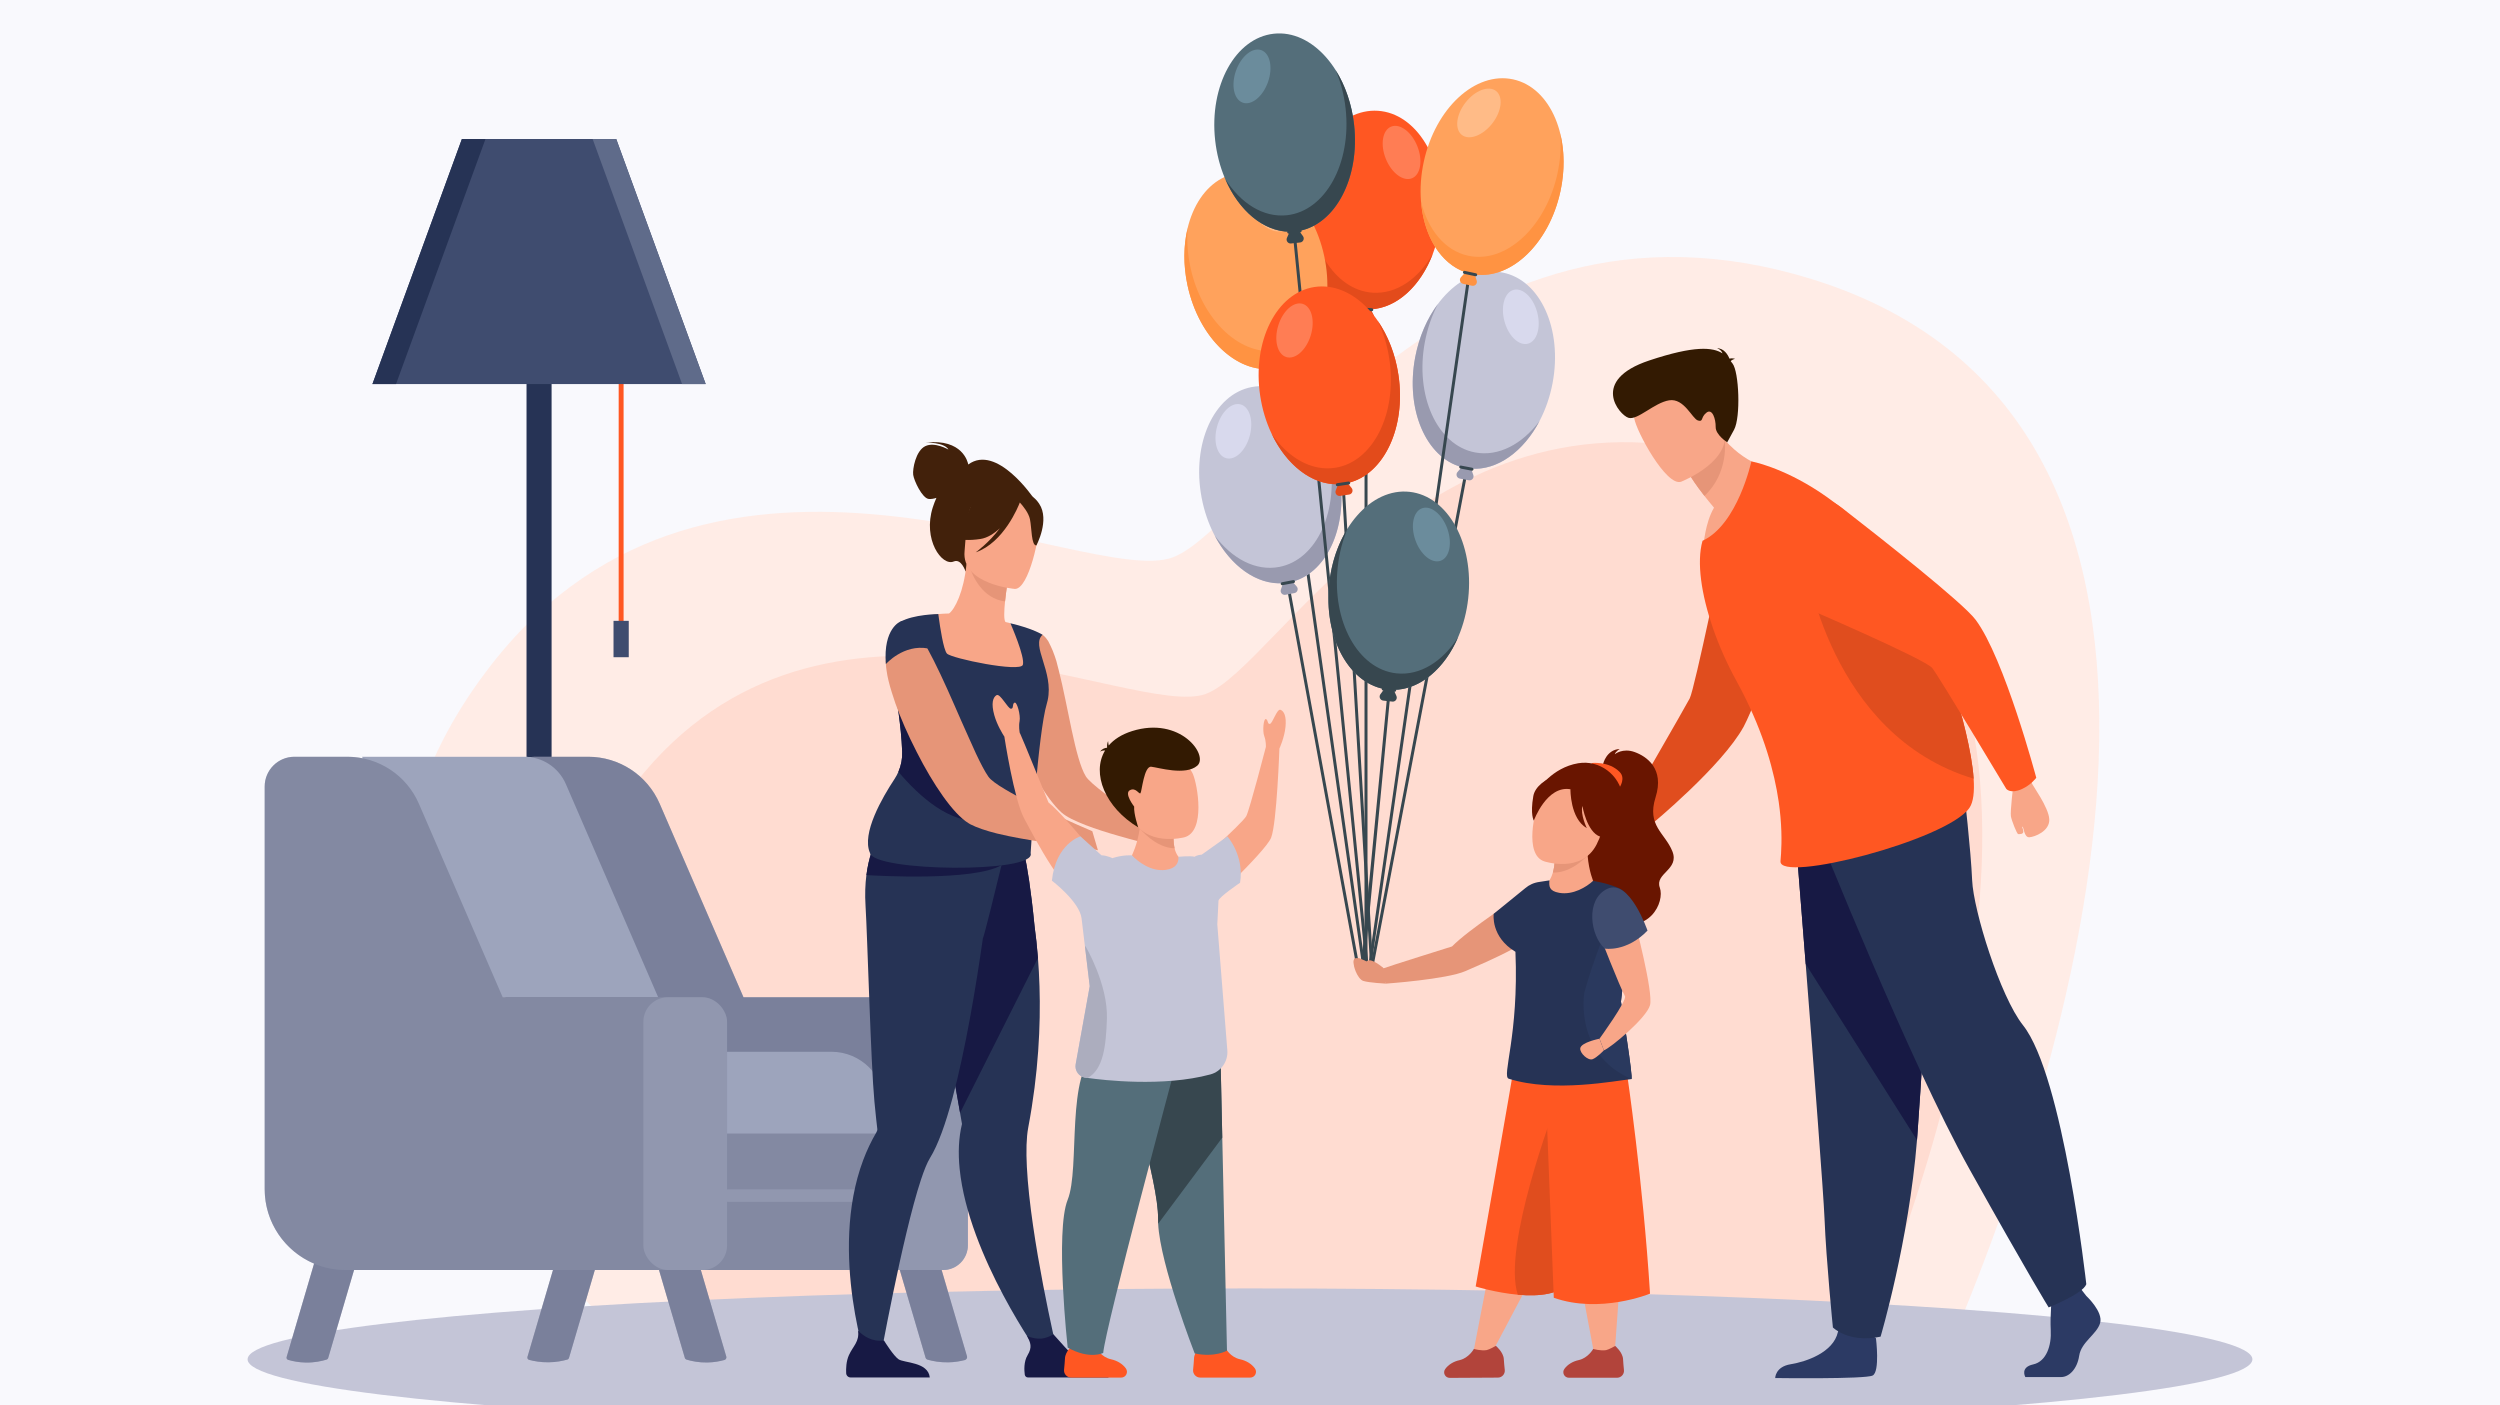 <?xml version="1.0" encoding="UTF-8"?>
<svg id="Layer_1" data-name="Layer 1" xmlns="http://www.w3.org/2000/svg" version="1.1" viewBox="0 0 1071 602">
  <defs>
    <style>
      .cls-1 {
        fill: #f9f9fd;
      }

      .cls-1, .cls-2, .cls-3, .cls-4, .cls-5, .cls-6, .cls-7, .cls-8, .cls-9, .cls-10, .cls-11, .cls-12, .cls-13, .cls-14, .cls-15, .cls-16, .cls-17, .cls-18, .cls-19, .cls-20, .cls-21, .cls-22, .cls-23, .cls-24, .cls-25, .cls-26, .cls-27, .cls-28, .cls-29, .cls-30, .cls-31, .cls-32 {
        stroke-width: 0px;
      }

      .cls-2 {
        fill: #42210b;
      }

      .cls-3 {
        fill: #331a02;
      }

      .cls-4 {
        fill: #cacad9;
      }

      .cls-5 {
        fill: #e34b1b;
      }

      .cls-6 {
        fill: #37474f;
      }

      .cls-7 {
        fill: #546e7a;
      }

      .cls-8 {
        fill: #ffa25c;
      }

      .cls-9 {
        fill: #acadbe;
      }

      .cls-10 {
        fill: #6b8c9c;
      }

      .cls-11 {
        fill: #d8d9ed;
      }

      .cls-12 {
        fill: #3f4c6f;
      }

      .cls-13 {
        fill: #263355;
      }

      .cls-14 {
        fill: #f8a688;
      }

      .cls-15 {
        fill: #2c3a64;
      }

      .cls-16 {
        fill: #ff9342;
      }

      .cls-17 {
        fill: #2a395e;
      }

      .cls-18, .cls-22 {
        fill: #5f6b8a;
      }

      .cls-19 {
        fill: #e04d1e;
      }

      .cls-20 {
        fill: #171944;
      }

      .cls-21 {
        fill: #c4c5d7;
      }

      .cls-22 {
        opacity: .53;
      }

      .cls-23 {
        fill: #ff7d54;
      }

      .cls-24 {
        fill: #e69578;
      }

      .cls-25 {
        fill: #999aaf;
      }

      .cls-26 {
        fill: #691500;
      }

      .cls-27 {
        fill: #e4e6f5;
      }

      .cls-28 {
        fill: #b2443b;
      }

      .cls-29 {
        fill: #ffdcd1;
      }

      .cls-30 {
        fill: #ffbb87;
      }

      .cls-31 {
        fill: #ffece6;
      }

      .cls-32 {
        fill: #ff5722;
      }
    </style>
  </defs>
  <rect class="cls-1" x="-5.993" y="-18.112" width="1098.998" height="640.999"/>
  <g>
    <path class="cls-31" d="M297.058,599.479s-210.369-156.771-86.175-315.207c95.823-122.243,254.455-32.014,291.384-45.443,36.929-13.429,116.453-167.963,273.828-119.279,194.834,60.273,116.591,331.569,49.424,479.545l-528.461.385Z"/>
    <path class="cls-29" d="M344.556,599.479s-176.264-131.355-72.204-264.106c80.288-102.425,213.203-26.824,244.145-38.076,30.942-11.252,97.574-140.733,229.435-99.942,163.248,50.501,97.689,277.815,41.411,401.801l-442.787.323Z"/>
    <path class="cls-24" d="M455.552,360.494s11.845,2.3,12.909,3.6c1.064,1.3,4.702,8.393,4.715,10.049.014,1.655-6.208,2.052-8.927-1.299-2.719-3.351-5.707-1.862-8.698-6.074-2.991-4.212,0-6.276,0-6.276Z"/>
  </g>
  <ellipse class="cls-21" cx="535.5" cy="582.333" rx="429.43" ry="30.378"/>
  <g>
    <g>
      <path class="cls-18" d="M285.266,485.834h-108.668c-4.959,0-8.979-4.02-8.979-8.98h0c0-4.959,4.02-8.98,8.979-8.98h108.668c4.959,0,8.98,4.02,8.98,8.98h0c0,4.959-4.02,8.98-8.98,8.98Z"/>
      <g>
        <rect class="cls-32" x="265.041" y="142.992" width="2.106" height="127.986"/>
        <rect class="cls-13" x="225.562" y="112.037" width="10.739" height="351.813"/>
        <g>
          <polygon class="cls-12" points="263.986 59.54 236.209 59.54 225.654 59.54 197.878 59.54 159.546 164.535 225.654 164.535 236.209 164.535 302.317 164.535 263.986 59.54"/>
          <polygon class="cls-13" points="197.878 59.54 159.546 164.535 169.654 164.535 207.986 59.54 197.878 59.54"/>
          <polygon class="cls-18" points="263.986 59.54 302.317 164.535 292.209 164.535 253.878 59.54 263.986 59.54"/>
        </g>
        <path class="cls-18" d="M262.126,465.722c-.475-.691-1.017-1.327-1.583-1.941-2.349-.104-4.502-.774-6.367-1.882-1.472-.229-2.858-.672-4.122-1.32-.626.095-1.258.15-1.894.15-.94,0-1.849-.098-2.726-.271-1.137.312-2.311.48-3.494.48-1.534,0-2.989-.249-4.343-.697-1.251.382-2.551.592-3.863.592-1.378,0-2.688-.207-3.923-.571-.502.06-1.006.101-1.513.101-1.505,0-2.934-.237-4.266-.668-.965.225-1.951.354-2.947.354-.81,0-1.592-.084-2.356-.214-1.915.961-4.023,1.521-6.164,1.521-.742,0-1.459-.074-2.162-.184-1.499.651-3.097,1.043-4.725,1.135-1.325.635-2.736,1.072-4.185,1.269-3.216,3.502-5.204,8.148-5.204,13.277h69.285c0-4.132-1.273-7.966-3.449-11.132Z"/>
        <path class="cls-25" d="M245.891,457.173h-29.922c-4.191,0-8.076,1.31-11.268,3.542-1.29.902-2.463,1.957-3.502,3.136h59.463c-3.607-4.094-8.887-6.678-14.772-6.678Z"/>
        <rect class="cls-12" x="262.83" y="265.969" width="6.528" height="15.583"/>
      </g>
    </g>
    <g id="man">
      <g>
        <path class="cls-15" d="M893.771,555.177s7.345,6.808,5.911,11.644c-1.433,4.837-8.061,8.061-8.957,13.973-.896,5.912-4.478,9.136-7.703,9.136h-15.373s-2.374-4.16,3.359-5.414c5.732-1.254,7.894-8.201,7.535-14.65-.358-6.449.538-15.048.538-15.048l12.181-2.866,2.508,3.224Z"/>
        <path class="cls-15" d="M803.663,573.334s1.791,14.331-1.433,15.943c-3.225,1.612-41.74,1.075-41.74,1.075,0,0,0-4.837,6.628-5.912,6.629-1.075,18.272-5.016,20.243-13.794,1.971-8.778,16.302,2.687,16.302,2.687Z"/>
        <path class="cls-13" d="M768.822,353.185s2.177,27.156,4.735,59.799c3.477,44.343,7.658,98.811,8.072,109.129.714,17.918,3.584,46.579,3.584,46.579,0,0,6.803,6.809,20.422,3.94,0,0,12.135-40.914,15.602-84.204.054-.709.107-1.424.161-2.139,3.225-44.069,8.239-136.866,8.239-136.866l-60.815,3.762Z"/>
        <path class="cls-20" d="M768.822,353.185s2.177,27.156,4.735,59.799l47.68,75.444c.054-.709.107-1.424.161-2.139,3.225-44.069,8.239-136.866,8.239-136.866l-60.815,3.762Z"/>
        <path class="cls-13" d="M778.762,356.41s39.232,98.349,65.028,144.568c25.797,46.218,33.858,59.116,33.858,59.116,0,0,14.779-5.912,16.123-9.942,0,0-9.864-89.227-27.14-110.978-9.762-12.29-21.228-49.174-21.766-62.073-.537-12.898-3.493-38.426-3.493-38.426l-62.61,17.735Z"/>
      </g>
      <path class="cls-14" d="M701.77,342.799s-13.844,6.645-15.707,8.35c-1.864,1.706-6.463,10.078-6.11,10.71.353.631,1.042.826,2.297-.041,1.255-.868,4.776-4.494,4.905-3.821.129.673-9.398,11.886-7.713,14.258s11.237,1.671,16.691-2.208c5.454-3.879,10.899-18.138,11.719-18.917,6.955-6.602-6.082-8.33-6.082-8.33Z"/>
      <path class="cls-19" d="M701.146,349.919c-3.843-3.344-3.944-4.191-3.944-4.191,0,0,24.549-42.451,26.677-46.533,2.128-4.083,15.285-67.837,15.285-67.837l45.485-13.188s-32.038,82.845-37.634,93.084c-9.247,16.919-39.431,41.82-39.431,41.82,0,0-3.419-.53-6.438-3.156Z"/>
      <path class="cls-14" d="M761.479,201.58s-16.007,28.164-31.654,31.84c0,0,.652-9.459,4.461-15.932-1.56-1.84-2.93-3.531-4.116-5.043-3.939-5.047-5.811-8.136-5.811-8.136l5.31-14.275,3.603-9.686c1.731,3.143,3.64,5.822,5.629,8.112,10.255,11.79,22.577,13.12,22.577,13.12Z"/>
      <path class="cls-24" d="M738.903,188.46s1.91,14.114-8.732,23.985c-3.939-5.047-5.811-8.136-5.811-8.136l5.31-14.275c5.694-1.735,9.233-1.574,9.233-1.574Z"/>
      <path class="cls-14" d="M720.141,206.39s23.917-9.324,17.881-24.129c-6.036-14.805-7.014-25.979-22.539-20.652-15.526,5.327-16.171,12.178-15.358,17.61.813,5.431,13.64,29.214,20.016,27.171Z"/>
      <path class="cls-32" d="M843.689,346.108c-9.645,13.869-81.785,32.402-80.922,22.805.325-3.678.766-10.152-.01-18.935-.182-2.059-.441-4.243-.766-6.542-1.839-12.623-6.188-28.838-15.9-47.62-.727-1.408-1.484-2.825-2.269-4.262-4.004-7.27-7.404-14.951-9.999-22.469-5-14.443-7.021-28.264-4.492-37.296.009-.048.019-.086.038-.124,15.076-6.973,20.918-34.011,20.918-34.011,0,0,51.442,9.233,80.261,77.8,0,0,2.768,7.528,5.929,17.747,3.841,12.394,8.266,28.734,9.032,40.39.374,5.535-.086,10.018-1.819,12.518Z"/>
      <path class="cls-3" d="M741.456,154.76c.168-.331.654-.684,1.842-1.048,0,0-1.113-.374-2.408-.089-.671-1.639-2.303-4.429-5.365-4.451,0,0,1.755.457,2.403,2.215-4.195-2.659-11.971-3.431-31.384,3.035-25.584,8.522-12.801,23.373-8.924,24.565,3.877,1.191,11.016-6.451,17.436-7.494,6.421-1.043,9.894,7.9,12.342,8.642,2.448.742,1.056-1.293,3.618-3.331,2.563-2.038,4.036,2.756,3.98,6.124-.056,3.368,4.942,6.56,4.942,6.56l2.931-5.377c2.931-5.376,2.134-24.895-.666-28.408-.248-.31-.494-.626-.747-.942Z"/>
      <path class="cls-19" d="M845.508,333.59c-62.073-18.725-71.948-92.732-71.948-92.732,0,0,35.342,27.009,62.916,52.342,3.841,12.394,8.266,28.734,9.032,40.39Z"/>
      <path class="cls-14" d="M862.527,336.019s-1.4,11.744-1.062,13.659c.338,1.916,2.574,7.617,3.13,7.649.556.031,2.244.099,2.199-1.075-.046-1.174-.808-2.272-.317-2.078.491.194.633,4.627,2.871,4.512,2.238-.115,8.829-2.599,8.561-7.747-.268-5.148-7.288-14.578-7.455-15.433-1.419-7.249-7.928.512-7.928.512Z"/>
      <path class="cls-32" d="M866.246,338.001c-4.925,2.257-6.753-.045-6.753-.045,0,0-28.686-47.9-31.707-51.753-3.022-3.852-55.976-26.577-55.976-26.577,0,0-21.551-8.238-22.403-21.311-.74-11.36,5.709-18.339,12.772-22.549,8.417-5.017,19.066-4.278,26.804,1.731,17.371,13.49,51.807,40.627,57.348,47.985,12.335,16.378,26.006,67.715,26.006,67.715,0,0-2.223,3.031-6.091,4.804Z"/>
    </g>
    <g>
      <path class="cls-24" d="M651.486,383.638s-22.29,14.477-29.441,21.824c0,0-27.459,8.604-29.282,9.337-1.823.732.93,6.591.93,6.591,0,0,26.159-1.845,34.159-5.394,8-3.549,34.761-14.392,36.463-23.452,1.702-9.06-12.829-8.906-12.829-8.906Z"/>
      <polygon class="cls-14" points="677.727 552.295 682.722 578.888 691.788 578.888 694.131 546.436 677.727 552.295"/>
      <polygon class="cls-14" points="636.878 549.904 631.21 579.209 639.156 579.538 654.264 550.97 636.878 549.904"/>
      <path class="cls-28" d="M682.532,577.876s-2.155,3.902-6.221,4.788c-2.561.558-4.754,1.891-6.119,3.76-1.153,1.58-.038,3.801,1.918,3.801h20.639c1.758,0,3.129-1.517,2.953-3.265-.153-1.529-.315-3.31-.384-4.675-.152-2.981-3.365-5.677-3.365-5.677,0,0-2.843,1.61-3.937,1.795-2.38.403-5.484-.527-5.484-.527Z"/>
      <path class="cls-28" d="M631.418,577.877s-2.132,3.915-6.193,4.824c-2.558.572-4.743,1.918-6.097,3.794-1.144,1.586-.016,3.802,1.94,3.79l20.639-.117c1.758-.01,3.12-1.534,2.935-3.282-.163-1.528-.334-3.308-.412-4.673-.17-2.98-3.398-5.657-3.398-5.657,0,0-2.833,1.626-3.926,1.817-2.378.416-5.488-.496-5.488-.496Z"/>
      <path class="cls-32" d="M632.176,551.122s8.586,2.68,18.06,3.537c8.92.813,18.627.005,22.717-6.174,1.187-1.788,1.855-4.895,2.136-8.911,1.709-24.576-11.276-83.255-11.276-83.255h-15.15c0,1.209-16.487,94.803-16.487,94.803Z"/>
      <path class="cls-19" d="M650.236,554.659c8.92.813,18.627.005,22.717-6.174,1.187-1.788,1.855-4.895,2.136-8.911-.013-.044-.022-.088-.035-.132-2.417-9.008-9.008-64.813-9.008-64.813,0,0-22.656,59.689-15.81,80.03Z"/>
      <path class="cls-32" d="M696.987,459.726s6.811,45.699,9.887,94.473c0,0-21.383,8.788-41.23,1.758l-3.626-93.006,34.969-3.225Z"/>
      <path class="cls-26" d="M686.791,327.226s1.377-6.072,7.119-6.367c0,0-1.831,1.094-2.124,2.25,0,0,3.333-2.797,8.498-.927,5.165,1.87,12.829,7.127,8.969,19.357-3.86,12.229,4.019,15.261,7.186,23.15s-7.612,9.405-5.378,15.564c2.234,6.16-4.415,20.706-21.329,14.347-16.914-6.36-20.755-30.756-13.57-36.715,7.185-5.959,10.628-30.659,10.628-30.659Z"/>
      <path class="cls-32" d="M681.638,326.898s7.59-1.015,12.3,3.906c2.544,2.657-.081,6.475-.081,6.475l-12.219-10.381Z"/>
      <path class="cls-26" d="M658.621,338.665c.145-.241,6.18-9.783,17.461-11.687,9.139-1.542,17.693,4.914,19.099,14.075,1.412,9.206-.028,21.135-15.048,25.431l-21.512-27.819Z"/>
      <g>
        <path class="cls-14" d="M661.384,379.685l16.996,10.096,4.296-11.963s-1.97-4.36-2.543-11.334c-.239-2.932-.233-6.327.274-10.055l-14.779,6.419s.257,1.345.361,3.313c.109,2.126.037,4.979-.735,7.643-.665,2.288-1.844,4.437-3.871,5.882Z"/>
        <path class="cls-24" d="M665.255,373.803c8.153.3,14.878-7.319,14.878-7.319l-14.143-.324c.109,2.126.037,4.979-.735,7.643Z"/>
        <path class="cls-14" d="M661.595,369.018s15.962,5.319,22.384-7.235c6.93-13.548.945-24.121-4.524-25.156-10.907-2.065-17.56,1.721-19.774,6.029-2.214,4.308-6.899,23.506,1.914,26.361Z"/>
      </g>
      <path class="cls-13" d="M639.904,391.475l13.548-11.009-.001.009c1.601-1.376,3.644-2.364,6.236-2.693.956-.121,2.963-.493,4.083-.628-.19,2.523-.188,4.561,4.221,5.338,5.871,1.031,11.701-2.517,14.494-5.135,4.595.868,6.813,1.435,10.471,2.883,2.108.835,3.785,2.352,4.832,4.23.952,1.707,1.382,3.705,1.145,5.747l-4.511,38.874s5.393,33.101,4.468,33.189c-6.181.59-33.218,6.017-52.545-.16-3.121-1,4.375-18.524,2.871-54.373-10.721-6.426-9.31-16.27-9.31-16.27Z"/>
      <path class="cls-26" d="M672.779,338.118s-.211,12.534,7.012,16.663c0,0-2.853-5.905-1.89-9.513,0,0,1.865,11.18,7.571,13.131,5.706,1.95,12.313-21.786.509-26.353-11.803-4.567-27.725,1.044-29.116,9.027-1.392,7.984.227,10.486.227,10.486,0,0,5.525-15.188,15.687-13.441Z"/>
      <path class="cls-17" d="M698.889,462.279c.926-.088-4.468-33.189-4.468-33.189l4.511-38.874c.237-2.042-.193-4.04-1.145-5.747-.314.051-.62.197-.919.448-9.459,7.983-18.153,40.336-18.153,40.336,0,0-4.566,26.176,20.174,37.025Z"/>
      <path class="cls-14" d="M700.293,394.589s8.056,30.401,6.581,35.992c-1.475,5.591-17.156,18.535-19.769,19.383l-1.885-4.979s11.931-16.456,10.917-18.233c-2.183-3.829-10.917-26.256-10.917-26.256l15.073-5.907Z"/>
      <path class="cls-12" d="M687.511,406.388s9.254,1.617,18.283-7.714c0,0-7.67-22.44-17.231-17.896-9.56,4.544-7.261,20.199-1.053,25.61Z"/>
      <path class="cls-14" d="M685.221,444.986s-7.901,1.55-8.236,4.103c-.267,2.042,3.326,5.385,5.257,4.68,1.932-.705,4.863-3.804,4.863-3.804l-1.885-4.979Z"/>
      <path class="cls-24" d="M592.763,414.8s-11.613-6.003-12.645-3.86c-1.032,2.142,1.428,8.491,3.889,9.285,2.46.793,9.686,1.166,9.686,1.166l-.93-6.591Z"/>
    </g>
    <g>
      <path class="cls-6" d="M587.036,417.682h0c.348.066.684-.162.75-.511l40.733-214.001-1.261-.24-40.733,214.001c-.066.348.162.684.511.75Z"/>
      <ellipse class="cls-21" cx="635.694" cy="158.606" rx="42.606" ry="29.946" transform="translate(361.025 753.434) rotate(-79.224)"/>
      <path class="cls-11" d="M644.493,137.575c1.694,6.366,6.214,10.69,10.095,9.657,3.882-1.033,5.655-7.031,3.96-13.397-1.694-6.366-6.214-10.69-10.095-9.657-3.881,1.033-5.655,7.031-3.961,13.397Z"/>
      <path class="cls-25" d="M606.276,153.007c1.682-8.836,5.168-16.665,9.739-22.795-2.519,4.798-4.448,10.25-5.572,16.153-4.4,23.116,5.204,44.362,21.451,47.454,10.036,1.91,20.259-3.556,27.645-13.461-6.841,13.031-18.039,21.219-29.318,20.423l.947,2.716c.436,1.251-.645,2.505-1.946,2.257l-3.85-.733c-1.301-.248-1.846-1.811-.981-2.814l1.807-2.096c-15.315-4.095-24.182-24.723-19.922-47.105Z"/>
      <path class="cls-6" d="M625.341,200.568c.084.074.188.128.306.15l4.833.92c.348.066.684-.162.75-.51.066-.348-.162-.684-.511-.75l-4.833-.92c-.348-.066-.684.162-.75.51-.044.23.041.455.204.6Z"/>
    </g>
    <g>
      <path class="cls-6" d="M585.186,416.041h0c.355,0,.642-.287.642-.642l.034-280.357h-1.283s-.034,280.357-.034,280.357c0,.354.287.642.642.642Z"/>
      <ellipse class="cls-32" cx="587.522" cy="89.977" rx="42.606" ry="29.946" transform="translate(459.435 670.383) rotate(-86.262)"/>
      <path class="cls-23" d="M593.677,68.026c2.462,6.111,7.477,9.848,11.203,8.347,3.726-1.501,4.75-7.671,2.289-13.781-2.462-6.111-7.477-9.848-11.203-8.347-3.726,1.501-4.75,7.671-2.289,13.782Z"/>
      <path class="cls-5" d="M557.64,88.024c.587-8.976,3.087-17.173,6.872-23.817-1.912,5.07-3.159,10.718-3.55,16.714-1.535,23.481,10.601,43.39,27.104,44.468,10.195.666,19.67-6.011,25.787-16.747-5.193,13.77-15.303,23.269-26.594,23.861l1.273,2.58c.586,1.188-.334,2.565-1.655,2.478l-3.911-.255c-1.322-.086-2.055-1.571-1.319-2.673l1.537-2.301c-15.701-2.188-27.03-21.574-25.544-44.308Z"/>
      <path class="cls-6" d="M582.327,132.843c.103.091.236.15.384.16l4.909.321c.353.023.659-.245.682-.599.023-.354-.245-.658-.599-.682l-4.909-.32c-.353-.023-.659.245-.682.598-.013.206.072.395.215.522Z"/>
    </g>
    <g>
      <path class="cls-6" d="M584.049,412.7h0c.351-.05.595-.375.545-.726l-35.793-252.086-1.271.18,35.793,252.086c.05.351.375.595.726.545Z"/>
      <path class="cls-8" d="M508.749,122.327c4.964,23.001,22.093,38.819,38.26,35.33,16.166-3.489,25.248-24.964,20.284-47.965-4.964-23.001-22.093-38.819-38.26-35.33-16.167,3.489-25.248,24.964-20.284,47.965Z"/>
      <path class="cls-30" d="M537.92,93.212c4.043,5.201,9.891,7.42,13.062,4.955,3.171-2.465,2.465-8.68-1.578-13.881-4.043-5.201-9.891-7.42-13.062-4.955-3.171,2.465-2.464,8.68,1.578,13.881Z"/>
      <path class="cls-16" d="M508.749,122.327c-1.897-8.793-1.741-17.361.078-24.788-.448,5.4-.099,11.173,1.169,17.047,4.964,23.001,22.094,38.819,38.26,35.33,9.986-2.155,17.267-11.175,20.206-23.177-1.217,14.667-8.335,26.574-19.031,30.24l1.931,2.132c.889.982.383,2.558-.912,2.837l-3.831.827c-1.295.279-2.407-.948-2.001-2.209l.846-2.634c-15.699,2.202-31.91-13.334-36.716-35.604Z"/>
      <path class="cls-6" d="M544.631,158.558c.148.131.354.192.561.148l4.809-1.038c.346-.075.566-.416.492-.763-.075-.347-.417-.567-.763-.492l-4.809,1.038c-.346.075-.566.416-.492.763.03.139.102.257.201.344Z"/>
    </g>
    <path class="cls-6" d="M583.72,413.957h0c.353.034.79.051.824-.301l11.02-115.62-1.278-.124-11.144,115.344c-.034.353.224.666.577.701Z"/>
    <g>
      <path class="cls-6" d="M582.014,415.678h0c-.348.066-.684-.162-.75-.51l-29.883-162.936,1.261-.24,29.883,162.936c.066.348-.162.684-.511.75Z"/>
      <path class="cls-21" d="M573.623,202.068c4.4,23.116-5.204,44.362-21.451,47.454-16.247,3.092-32.984-13.14-37.384-36.256-4.4-23.116,5.204-44.362,21.451-47.454,16.247-3.092,32.984,13.14,37.384,36.256Z"/>
      <path class="cls-11" d="M535.407,186.636c-1.694,6.366-6.214,10.69-10.095,9.657-3.881-1.033-5.655-7.031-3.96-13.397,1.694-6.366,6.214-10.69,10.095-9.657,3.882,1.033,5.655,7.031,3.961,13.397Z"/>
      <path class="cls-25" d="M573.623,202.068c-1.682-8.837-5.168-16.665-9.739-22.795,2.519,4.798,4.448,10.25,5.572,16.153,4.4,23.116-5.204,44.362-21.451,47.454-10.036,1.91-20.259-3.556-27.645-13.461,6.841,13.03,18.039,21.219,29.318,20.423l-.948,2.716c-.436,1.251.645,2.505,1.947,2.257l3.85-.733c1.301-.248,1.847-1.811.981-2.814l-1.807-2.096c15.315-4.095,24.183-24.723,19.923-47.105Z"/>
      <path class="cls-6" d="M554.558,249.63c-.084.074-.188.128-.306.15l-4.833.92c-.348.066-.684-.162-.75-.51s.162-.684.51-.75l4.833-.92c.348-.066.684.162.75.51.044.23-.041.455-.205.6Z"/>
    </g>
    <path class="cls-6" d="M587.575,413.052h0c-.353.03-.664-.233-.693-.586l-11.993-202.617,1.279-.107,11.993,202.616c.03.353-.233.663-.586.693Z"/>
    <g>
      <path class="cls-6" d="M586.698,414.686h0c-.351-.05-.595-.375-.545-.726l42.283-294.434,1.271.18-42.283,294.434c-.05.351-.375.595-.725.545Z"/>
      <ellipse class="cls-8" cx="639.217" cy="75.647" rx="42.606" ry="29.946" transform="translate(430.424 684.52) rotate(-77.822)"/>
      <path class="cls-30" d="M639.317,52.85c-4.043,5.201-9.891,7.42-13.062,4.955-3.171-2.465-2.465-8.68,1.578-13.881,4.043-5.201,9.891-7.42,13.062-4.955,3.171,2.465,2.465,8.68-1.578,13.881Z"/>
      <path class="cls-16" d="M668.489,81.965c1.897-8.793,1.741-17.361-.078-24.788.448,5.4.099,11.173-1.169,17.047-4.964,23.001-22.094,38.819-38.26,35.33-9.986-2.155-17.267-11.175-20.206-23.177,1.217,14.667,8.335,26.574,19.031,30.24l-1.932,2.132c-.889.982-.382,2.558.912,2.837l3.831.827c1.295.279,2.407-.948,2.001-2.209l-.847-2.634c15.699,2.202,31.91-13.334,36.716-35.604Z"/>
      <path class="cls-6" d="M632.606,118.196c-.148.131-.354.192-.561.148l-4.809-1.038c-.346-.075-.566-.416-.492-.763.075-.347.416-.567.763-.492l4.809,1.038c.346.075.566.416.492.763-.03.139-.103.257-.201.344Z"/>
    </g>
    <g>
      <path class="cls-6" d="M585.828,415.399h0c-.353.034-.667-.224-.701-.577l-31.136-313.044,1.278-.124,31.136,313.044c.034.353-.224.666-.577.701Z"/>
      <ellipse class="cls-7" cx="550.334" cy="56.797" rx="29.946" ry="42.606" transform="translate(-2.91 60.529) rotate(-6.279)"/>
      <path class="cls-10" d="M543.211,35.14c-2.188,6.214-7.033,10.17-10.822,8.835-3.789-1.334-5.086-7.453-2.898-13.666,2.188-6.214,7.033-10.17,10.822-8.835,3.788,1.334,5.086,7.453,2.898,13.666Z"/>
      <path class="cls-6" d="M580.1,53.522c-.984-8.941-3.845-17.019-7.922-23.488,2.135,4.981,3.631,10.567,4.288,16.54,2.573,23.39-8.667,43.817-25.107,45.626-10.155,1.117-19.917-5.133-26.504-15.587,5.798,13.527,16.319,22.568,27.626,22.659l-1.157,2.633c-.533,1.213.447,2.548,1.763,2.403l3.895-.429c1.317-.145,1.983-1.661,1.199-2.728l-1.637-2.231c15.589-2.882,26.047-22.751,23.555-45.397Z"/>
      <path class="cls-6" d="M557.403,99.41c-.096.085-.218.143-.355.158l-4.89.538c-.352.039-.669-.215-.708-.568-.039-.352.215-.669.568-.708l4.89-.538c.352-.039.669.215.708.568.024.215-.062.417-.212.55Z"/>
    </g>
    <path class="cls-7" d="M569.456,249.78c-2.573,23.39,8.667,43.817,25.106,45.626,16.44,1.809,31.853-15.686,34.426-39.076,2.573-23.39-8.667-43.817-25.106-45.626-16.44-1.809-31.853,15.686-34.426,39.076Z"/>
    <path class="cls-10" d="M606.345,231.398c2.188,6.214,7.033,10.169,10.822,8.835,3.789-1.334,5.086-7.453,2.898-13.667-2.188-6.214-7.033-10.169-10.822-8.835-3.789,1.334-5.086,7.453-2.898,13.667Z"/>
    <path class="cls-6" d="M569.456,249.78c.984-8.941,3.845-17.019,7.922-23.488-2.135,4.98-3.631,10.567-4.288,16.54-2.574,23.39,8.667,43.817,25.106,45.626,10.155,1.117,19.917-5.133,26.504-15.587-5.798,13.527-16.319,22.568-27.626,22.659l1.157,2.633c.533,1.213-.447,2.548-1.763,2.403l-3.895-.429c-1.317-.145-1.983-1.661-1.199-2.728l1.637-2.231c-15.589-2.882-26.047-22.751-23.555-45.397Z"/>
    <path class="cls-6" d="M592.153,295.668c.096.085.218.142.356.158l4.89.538c.352.039.669-.215.708-.568.039-.352-.215-.669-.568-.708l-4.89-.538c-.352-.039-.669.215-.708.568-.024.215.062.417.212.55Z"/>
    <path class="cls-32" d="M599.093,160.642c3.486,23.271-6.947,44.123-23.303,46.573-16.356,2.45-32.442-14.428-35.928-37.699-3.486-23.271,6.947-44.123,23.303-46.573,16.356-2.45,32.441,14.428,35.928,37.699Z"/>
    <path class="cls-23" d="M561.514,143.718c-1.943,6.295-6.63,10.437-10.468,9.252-3.838-1.185-5.373-7.248-3.43-13.543,1.943-6.295,6.63-10.437,10.468-9.252,3.838,1.185,5.373,7.248,3.43,13.543Z"/>
    <path class="cls-5" d="M599.093,160.642c-1.333-8.896-4.508-16.856-8.834-23.16,2.328,4.893,4.042,10.417,4.932,16.36,3.486,23.271-6.947,44.123-23.303,46.573-10.104,1.514-20.103-4.35-27.094-14.539,6.323,13.29,17.19,21.913,28.491,21.561l-1.053,2.677c-.485,1.233.546,2.528,1.856,2.332l3.876-.581c1.31-.196,1.916-1.737,1.091-2.773l-1.723-2.165c15.464-3.489,25.137-23.752,21.762-46.284Z"/>
    <path class="cls-6" d="M578.229,207.363c-.095.1-.222.169-.369.192l-4.865.729c-.35.052-.677-.189-.73-.54-.053-.351.189-.676.54-.73l4.865-.729c.35-.052.677.189.73.54.03.204-.038.4-.171.538Z"/>
    <path class="cls-24" d="M587.954,419.734s1.885-4.207.869-5.543-7.795-5.07-8.704-3.252,1.811,9.651,7.836,8.795Z"/>
    <path class="cls-24" d="M592.763,414.8s-5.29-4.709-7.144-3.069c-1.854,1.64.374,4.31.374,4.31l.58.07c1.097.132,2.161-.434,2.664-1.418h0l3.526.107Z"/>
    <g>
      <path class="cls-25" d="M293.369,581.68c.11.373.394.67.767.783,2.141.644,5.185,1.292,8.857,1.23,2.938-.049,5.44-.538,7.36-1.077.622-.175.973-.827.791-1.447-4.782-16.271-9.564-32.541-14.346-48.812h-17.924l14.496,49.323Z"/>
      <path class="cls-25" d="M140.589,581.788c-.09.306-.32.549-.625.644-2.109.656-5.156,1.337-8.854,1.289-3.107-.041-5.724-.583-7.677-1.158-.51-.15-.796-.684-.646-1.193,4.734-16.108,9.468-32.216,14.202-48.323.12-.409.495-.69.922-.69h15.922c.641,0,1.102.616.922,1.231l-14.166,48.2Z"/>
      <path class="cls-25" d="M396.498,581.599c.124.423.452.759.877.88,2.198.625,5.254,1.227,8.909,1.151,2.778-.057,5.171-.49,7.065-.988.706-.185,1.11-.923.904-1.623-4.767-16.221-9.535-32.442-14.302-48.663h-17.924l14.472,49.242Z"/>
      <path class="cls-25" d="M243.755,581.747c-.097.331-.35.591-.682.686-2.035.58-4.769,1.133-8.018,1.177-3.387.046-6.252-.475-8.389-1.048-.55-.147-.864-.717-.704-1.263l14.384-48.942h17.924l-14.516,49.39Z"/>
      <path class="cls-25" d="M414.622,533.059v-94.822c0-6.079-4.928-11.008-11.008-11.008h-85.104s-35.907-82.927-35.907-82.927c-5.284-12.203-17.311-20.101-30.609-20.101h-22.691c-7.047,0-12.76,5.713-12.76,12.76v172.44c0,19.145,15.52,34.665,34.665,34.665h152.406c6.079,0,11.008-4.928,11.008-11.008Z"/>
      <path class="cls-4" d="M389.292,427.23h25.33v106.318c0,5.805-4.713,10.519-10.519,10.519h-14.812c-5.805,0-10.519-4.713-10.519-10.519v-95.799c0-5.806,4.713-10.519,10.519-10.519Z" transform="translate(793.395 971.296) rotate(-180)"/>
      <path class="cls-27" d="M242.412,335.901l39.544,91.328h-82.228s-44.61-103.029-44.61-103.029h69.478c7.74,0,14.741,4.597,17.816,11.7Z"/>
      <rect class="cls-9" x="219.371" y="485.648" width="159.677" height="58.418" transform="translate(598.418 1029.715) rotate(-180)"/>
      <rect class="cls-4" x="275.62" y="509.52" width="103.428" height="5.337" transform="translate(654.667 1024.378) rotate(-180)"/>
      <path class="cls-27" d="M216.543,485.648h162.504s0-12.168,0-12.168c0-12.649-10.254-22.902-22.902-22.902h-125.202c-12.649,0-14.4,10.254-14.4,22.902v12.168Z"/>
      <path class="cls-9" d="M311.469,533.059v-94.822c0-6.079-4.928-11.008-11.008-11.008h-85.104s-35.907-82.927-35.907-82.927c-5.284-12.203-17.311-20.101-30.609-20.101h-22.691c-7.047,0-12.76,5.713-12.76,12.76v172.44c0,19.145,15.52,34.665,34.665,34.665h152.406c6.079,0,11.008-4.928,11.008-11.008Z"/>
      <rect class="cls-4" x="275.62" y="427.23" width="35.849" height="116.837" rx="10.519" ry="10.519" transform="translate(587.088 971.296) rotate(-180)"/>
    </g>
    <path class="cls-22" d="M404.103,427.23h-85.593l-35.907-82.927c-5.284-12.203-17.311-20.101-30.609-20.101h-22.691c-.712,0-1.405.073-2.085.185-.862-.117-1.737-.185-2.623-.185h-69.478l.29.671c-2.137-.429-4.331-.671-6.567-.671h-22.691c-7.047,0-12.76,5.713-12.76,12.76v172.44c0,14.355,8.726,26.672,21.163,31.937-3.922,13.344-7.844,26.688-11.765,40.031-.15.51.136,1.043.646,1.193,1.953.574,4.57,1.117,7.677,1.158,3.698.048,6.746-.632,8.854-1.289.305-.095.534-.338.625-.644l11.086-37.721h85.229l-10.943,37.232c-.16.546.154,1.116.704,1.263,2.137.573,5.002,1.094,8.389,1.048,3.249-.044,5.983-.597,8.018-1.177.332-.095.584-.355.682-.686l11.074-37.68h27.485l11.055,37.614c.11.373.394.67.767.783,2.141.644,5.185,1.292,8.857,1.23,2.938-.049,5.44-.538,7.36-1.077.622-.174.973-.827.791-1.447-3.635-12.367-7.27-24.735-10.904-37.102h85.229l11.031,37.533c.124.423.452.759.877.88,2.198.625,5.254,1.227,8.909,1.151,2.778-.057,5.171-.49,7.065-.988.706-.185,1.11-.923.904-1.623-3.62-12.318-7.24-24.635-10.861-36.953h.711c5.809,0,10.519-4.709,10.519-10.519v-95.799c0-5.809-4.709-10.519-10.519-10.519Z"/>
    <g>
      <path class="cls-2" d="M414.8,198.992c-.173-.95-2.405-11.129-18.152-9.392,0,0,7.838-.2,9.662,2.994,0,0-5.854-3.424-9.931-1.458-4.077,1.966-5.5,9.816-5.168,12.281.333,2.466,3.858,10.058,6.668,10.339,1.064.106,2.237-.133,3.285-.472-.558,1.231-1.085,2.576-1.559,4.062-4.389,13.742,3.879,25.349,8.971,23.194,3.266-1.381,5.067,4.272,5.067,4.272l29.106-31.487s-15.752-23.307-27.947-14.334Z"/>
      <path class="cls-13" d="M452.717,578.22l-7.079,2.636s-30.746-42.643-34.531-80.162c-.676-6.698-.451-13.188,1.011-19.181,0,0-.301-1.717-.826-4.751-.243-1.416-.543-3.121-.885-5.074-.999-5.727-2.375-13.564-3.947-22.487-3.618-20.533-8.305-46.783-11.945-66.079l1.907-.612,20.637-6.658,4.265-13.546,15.367-4.045s3.433,6.715,6.502,38.437c.566,4.161,1.08,8.75,1.468,13.726,1.196,15.188,1.283,34.028-1.462,55.567-.705,5.513-1.595,11.206-2.699,17.055-.809,4.288-.93,10.131-.59,16.841,1.549,30.67,12.807,78.335,12.807,78.335Z"/>
      <path class="cls-20" d="M444.661,410.422l-33.369,66.34c-.243-1.416-.543-3.121-.885-5.074-.999-5.727-2.375-13.564-3.947-22.487-3.618-20.533-8.305-46.783-11.945-66.079l1.907-.612,20.637-6.658,4.265-13.546,15.367-4.045s3.433,6.715,6.502,38.437c.566,4.161,1.08,8.75,1.468,13.726Z"/>
      <path class="cls-13" d="M429.982,366.773s-.012.055-.036.158c-.106.438-.431,1.78-.899,3.7-2.218,9.13-7.638,31.292-7.966,31.274-2.974,20.783-7.449,47.713-13.006,68.411-2.941,10.946-6.179,20.152-9.67,25.784-1.197,1.935-2.504,5.171-3.865,9.287-8.029,24.274-17.909,79.221-17.909,79.221l-4.506,1.817s-17.362-49.375-2.318-89.465c1.534-4.083,3.403-8.069,5.66-11.9.258-.443.434-.926.374-1.434,0-.006,0-.009-.003-.018-.198-1.668-.684-5.851-1.237-11.727-1.534-16.214-3.002-71.005-3.803-83.899-.304-4.879-.125-9.236.373-13.091.964-7.526,3.132-13.158,5.25-17.098,2.673-4.97,5.268-7.249,5.268-7.249,0,0,34.579,13.043,47.522,9.603l.771,6.626Z"/>
      <path class="cls-20" d="M429.942,370.048c-.276.201-.574.395-.896.584-11.925,6.969-53.759,4.521-57.875,4.259.964-7.526,3.132-13.158,5.25-17.098,17.894,1.589,47.552,4.809,53.525,9.138,1.358.984,1.495,2.026-.003,3.117Z"/>
      <path class="cls-24" d="M496.682,355.914l-2.099,6.209s-.422-.076-1.151-.262c-2.291-.576-7.875-1.909-14.13-3.744-9.424-2.678-20.508-6.418-24.539-10.029-6.146-5.462-15.153-20.422-20.206-34.669-.154-.354-.255-.698-.356-1.043-2.613-7.548-4.076-14.833-3.308-20.301.44-3.35,1.322-6.131,2.455-8.484,1.485-3.107,3.427-5.424,5.307-7.1.268-.279.536-.557.9-.763,3.072-2.549,5.44-4.188,5.44-4.188,1.36-.3,2.955,1.401,4.103,3.186,0,0,1.864,3.547,2.659,6.086.043.062.087.124.077.177.178.522.347,1.096.559,1.733.086.124.111.292.144.407.361,1.317.713,2.687,1.056,4.109,3.938,15.297,6.987,37.947,11.583,45.362,1.984,3.188,12.349,10.609,20.642,16.24,5.972,4.016,10.864,7.075,10.864,7.075Z"/>
      <path class="cls-14" d="M441.217,286.373c-3.75,2.448-8.422,4.423-14.249,5.595-21.844,4.402-29.645-14.175-32.413-26.854,3.007-1.61,5.803-1.905,7.417-2.052,1.574-.141,3.227-.217,4.595-.246,2.49-1.798,6.336-9.335,7.474-21.173l1.013.303,16.973,5.163s-.937,5.415-1.466,10.543c-.41,4.013-.565,7.855.17,8.817,1.327.327,2.122.539,2.122.539,0,0,.001.006.008.016.219.383,4.951,8.683,8.356,19.349Z"/>
      <path class="cls-13" d="M448.821,300.021c-.102.465-.223.92-.359,1.39-3.833,12.82-6.935,64.07-6.935,64.07,2.768,8.732-67.48,8.001-68.839-.117-3.673-8.285,5.318-23.757,10.513-31.618.651-.988,1.212-2.027,1.675-3.105,1.172-2.705,1.738-5.648,1.622-8.621-.458-11.722-2.491-22.475-3.344-29.069 0-0.0 0-.001 0-.001,1.082-1.074,2.134-2.074,3.112-3.021,1.493-1.46,2.804-2.813,3.723-4.126,1.013-1.432,1.575-2.827,1.45-4.292-.096-1.107-.294-2.229-.572-3.34-.129-.524-.274-1.046-.432-1.566-1.669-5.463-4.738-10.192-4.738-10.192,5.561-3.248,16.274-3.349,16.274-3.349,0,0,.073.585.206,1.541.523,3.843,1.987,13.692,3.488,15.378,1.876,2.099,31.497,8.188,32.527,4.821,1.014-3.312-5.103-17.252-5.331-17.779-.007-.011-.008-.016-.008-.016,9.963,2.332,13.782,4.949,13.782,4.949-5.145,4.507,4.888,15.776,2.187,28.064Z"/>
      <path class="cls-24" d="M432.026,247.113s-.94,5.41-1.465,10.543c-9.663-1.244-13.9-10.596-15.508-15.706l16.974,5.163Z"/>
      <path class="cls-14" d="M434.776,252.298s-22.965-1.917-21.551-16.201c1.414-14.283-.597-24.15,14.125-23.53,14.723.62,17.027,6.352,17.715,11.235.688,4.882-4.278,28.626-10.289,28.496Z"/>
      <path class="cls-2" d="M445.178,215.793c-3.114-4.65-5.887-3.976-7.516-2.835-11.842-8.144-20.937,1.234-20.937,1.234-2.559,10.094-10.537,15.224-10.537,15.224,0,0,3.921,2.999,13.802,1.487,3.019-.462,5.856-2.29,8.343-4.604-4.553,6.145-10.331,10.322-10.331,10.322,12.04-4.167,18.264-19.71,18.893-21.356,1.274,1.397,3.759,4.404,4.333,7.164.779,3.751.543,11.289,2.751,11.253,0,0,5.87-10.915,1.2-17.889Z"/>
      <path class="cls-20" d="M420.604,351.448c-13.57,1.823-27.085-10.581-35.729-20.807,1.172-2.705,1.738-5.648,1.622-8.621-.458-11.722-2.491-22.475-3.344-29.069 0-0.0 0-.001 0-.001,1.082-1.074,2.134-2.074,3.112-3.021,1.493-1.46,2.804-2.813,3.723-4.126,13.817,17.143,49.014,63.174,30.615,65.646Z"/>
      <g>
        <path class="cls-24" d="M467.948,356.097l2.4,8.147s-6.058-1.378-9.856-1.749c-1.14-.115-1.792-.218-1.792-.218-3.041-.328-6.687-.818-10.655-1.334l-.055.003c-6.811-1.021-14.449-2.294-20.932-3.883-4.563-1.16-8.549-2.482-11.308-3.91-.282-.137-.507-.279-.793-.471-6.638-3.992-15.215-16.691-22.221-30.493-.972-1.905-1.893-3.816-2.804-5.672-3.29-6.921-6.036-13.781-7.844-19.754-1.118-3.557-1.938-6.82-2.281-9.533-.137-.957-.267-1.86-.288-2.719-.04-.492-.07-.975-.092-1.443,2.683-2.348,8.871-6.735,17.311-6.279.177.301.35.604.526.914,3.64,6.62,7.614,15.254,11.372,23.855,2.078,4.712,4.098,9.43,6.088,13.775,1.146,2.643,2.276,5.125,3.333,7.401,2.045,4.338,3.852,7.838,5.386,10.016.984,1.422,3.618,3.29,7.079,5.356,6.012,3.618,14.716,7.862,22.272,11.292,3.139,1.449,6.101,2.753,8.561,3.828,3.971,1.753,6.593,2.871,6.593,2.871Z"/>
        <path class="cls-13" d="M397.57,277.796c-10.52-1.94-18.072,6.7-18.072,6.7-1.212-15.463,6.296-18.246,6.296-18.246,2.983-1.55,7.358,3.567,11.776,11.546Z"/>
      </g>
      <path class="cls-20" d="M398.319,590.104h-33.918c-1.018,0-1.851-.798-1.901-1.815-.096-1.946-.014-5.111,1.174-7.742,1.784-3.956,4.579-5.754,3.91-10.54,2.265,2.332,5.958,4.944,11.112,4.251.631,1.024,4.077,6.503,6.186,8.019,2.33,1.674,12.719,1.077,13.437,7.825Z"/>
      <path class="cls-20" d="M474.87,590.104h-34.487c-.691,0-1.278-.504-1.371-1.189-.254-1.874-.467-5.589,1.214-8.368,2.072-3.424,1.278-5.374-.257-8.207,1.615.661,3.705,1.263,6.005,1.131,1.776-.102,3.655-.908,5.302-1.865,1.534,1.749,8.105,9.196,10.158,10.672,2.33,1.674,12.719,1.077,13.437,7.825Z"/>
    </g>
    <g>
      <path class="cls-14" d="M474.222,372.35s-16.855-21.823-25.057-28.596c0,0-11.22-27.665-12.131-29.488-.043-.086-.1-.157-.164-.221-.123-.644-.502-2.958-.083-5.083.493-2.498-1.093-8.488-2.182-7.946-1.089.542-.196,2.637-1.525,2.603-1.329-.034-4.613-6.744-6.172-5.811-1.559.933-2.361,3.521-.954,8.572,1.171,4.204,3.625,8.158,4.415,9.365-.046.026-.071.04-.071.04,0,0,4.121,26.893,8.467,34.865,4.346,7.972,17.822,34.727,27.334,35.72,9.512.993,8.124-14.019,8.124-14.019Z"/>
      <path class="cls-14" d="M548.565,304.077c-1.507-.58-3.362,5.797-4.522,6.029-1.159.232-.696-1.739-1.732-2.048-1.037-.309-1.514,5.178-.703,7.291.812,2.113.697,4.624.697,4.624,0,0-6.897,26.642-8.382,29.623-1.485,2.981-25.799,24.671-25.799,24.671l5.348,17.274s28.64-26.463,31.081-32.687c2.441-6.224,3.546-38.172,3.546-38.172,0,0,2.141-4.605,2.606-9.242.464-4.638-.633-6.782-2.14-7.362Z"/>
      <path class="cls-14" d="M506.993,369.226l-11.507,15.054-10.587-17.843s2.327-4.385,3.379-11.567c.44-3.02.659-6.536.378-10.429l14.88,7.619s-.355,1.376-.593,3.406c-.253,2.194-.366,5.152.257,7.962.538,2.412,1.789,4.168,3.792,5.797Z"/>
      <path class="cls-32" d="M525.12,577.679s1.904,3.716,6.123,4.635c2.657.579,4.933,1.962,6.348,3.901,1.196,1.639.039,3.944-1.99,3.944h-21.412c-1.824,0-3.247-1.573-3.064-3.388.16-1.586.326-3.434.399-4.85.158-3.093,3.255-5.582,3.255-5.582l10.341,1.341Z"/>
      <path class="cls-7" d="M525.636,578.613s-5.137,3.035-13.829,1.203c0,0-14.777-37.787-15.652-55.569-.04-.714-.052-1.395-.04-2.042.298-16.724-15.145-60.275-10.979-69.198,4.165-8.926,37.821,4.01,37.821,4.01l.668,30.347,2.011,91.248Z"/>
      <path class="cls-6" d="M523.625,487.365l-27.47,36.882c-.04-.714-.052-1.395-.04-2.042.298-16.724-15.145-60.275-10.979-69.198,4.165-8.926,37.821,4.01,37.821,4.01l.668,30.347Z"/>
      <path class="cls-32" d="M469.836,577.679s1.904,3.716,6.123,4.635c2.657.579,4.932,1.962,6.348,3.901,1.197,1.639.039,3.944-1.99,3.944h-21.413c-1.824,0-3.246-1.573-3.064-3.388.16-1.586.326-3.434.399-4.85.158-3.093,3.256-5.582,3.256-5.582l10.341,1.341Z"/>
      <path class="cls-7" d="M503.271,457.738s-29.744,110.999-30.655,121.861c0,0-5.802,2.976-15.22-2.281,0,0-5.468-49.75,0-63.345,5.469-13.595-1.086-54.69,12.825-63.959,13.911-9.27,33.05,7.724,33.05,7.724Z"/>
      <path class="cls-21" d="M531.244,378.166c1.924-11.546-5.423-19.86-5.423-19.86l-11.012,7.834c-2.127.126-3.038.901-3.038.901-1.823-.491-6.911,0-6.911,0,.081,2.625-.965,5.021-5.573,5.625-6.13.799-11.611-3.384-14.386-6.228,0,0-3.713-.323-8.372,1.196,0,0-2.255-1.154-4.658-1.225l-9.015-8.103s-10.56,3.049-12.226,18.965c0,0,11.856,9.022,12.712,16.15l.325,2.702,1.149,9.572,2.022,16.787-6.021,33.437c-.052.293-.081.586-.081.873,0,2.235,1.528,4.246,3.775,4.786,0,0,.517.086,1.47.218,6.383.896,32.294,3.987,52.608-1.528,4.567-1.241,7.578-5.602,7.199-10.324l-4.298-53.938c0-.001.407-8.624.508-10.144.101-1.519,9.245-7.696,9.245-7.696Z"/>
      <path class="cls-9" d="M474.203,436.552c-.402,11.663-1.545,21.55-8.222,25.244-.953-.132-1.47-.218-1.47-.218-2.247-.54-3.775-2.551-3.775-4.786,0-.287.029-.58.081-.873l6.021-33.436-2.022-16.787c.098-.293.149-.448.149-.448,0,0,9.75,16.368,9.238,31.305Z"/>
      <path class="cls-24" d="M503.202,363.428c-8.461-.226-14.923-8.558-14.923-8.558l14.665.596c-.253,2.194-.366,5.152.257,7.962Z"/>
      <g>
        <path class="cls-14" d="M507.305,358.714s-16.877,4.456-22.699-8.965c-6.283-14.484.609-25.036,6.341-25.748,11.429-1.419,18.068,2.939,20.076,7.545,2.008,4.607,5.595,24.792-3.718,27.168Z"/>
        <path class="cls-3" d="M484.911,313.222c-4.414,1.397-7.696,3.543-9.948,6.162-.218-1.006-.235-1.914-.235-1.914-.437.868-.509,1.885-.45,2.761-.025.034-.048.068-.073.102-.86.089-2.142.441-2.898,1.672,0,0,.922-.619,2.115-.505-5.952,9.823.093,24.489,14.197,32.944,0,0-1.98-5.809-1.743-8.91,0,0-4.404-5.616-1.838-7.006,2.566-1.39,3.951,1.933,4.539,1.281.588-.652,1.506-11.687,4.622-11.339,3.117.348,14.646,3.922,19.701-.437,5.054-4.359-7.208-21.39-27.99-14.811Z"/>
      </g>
    </g>
  </g>
</svg>